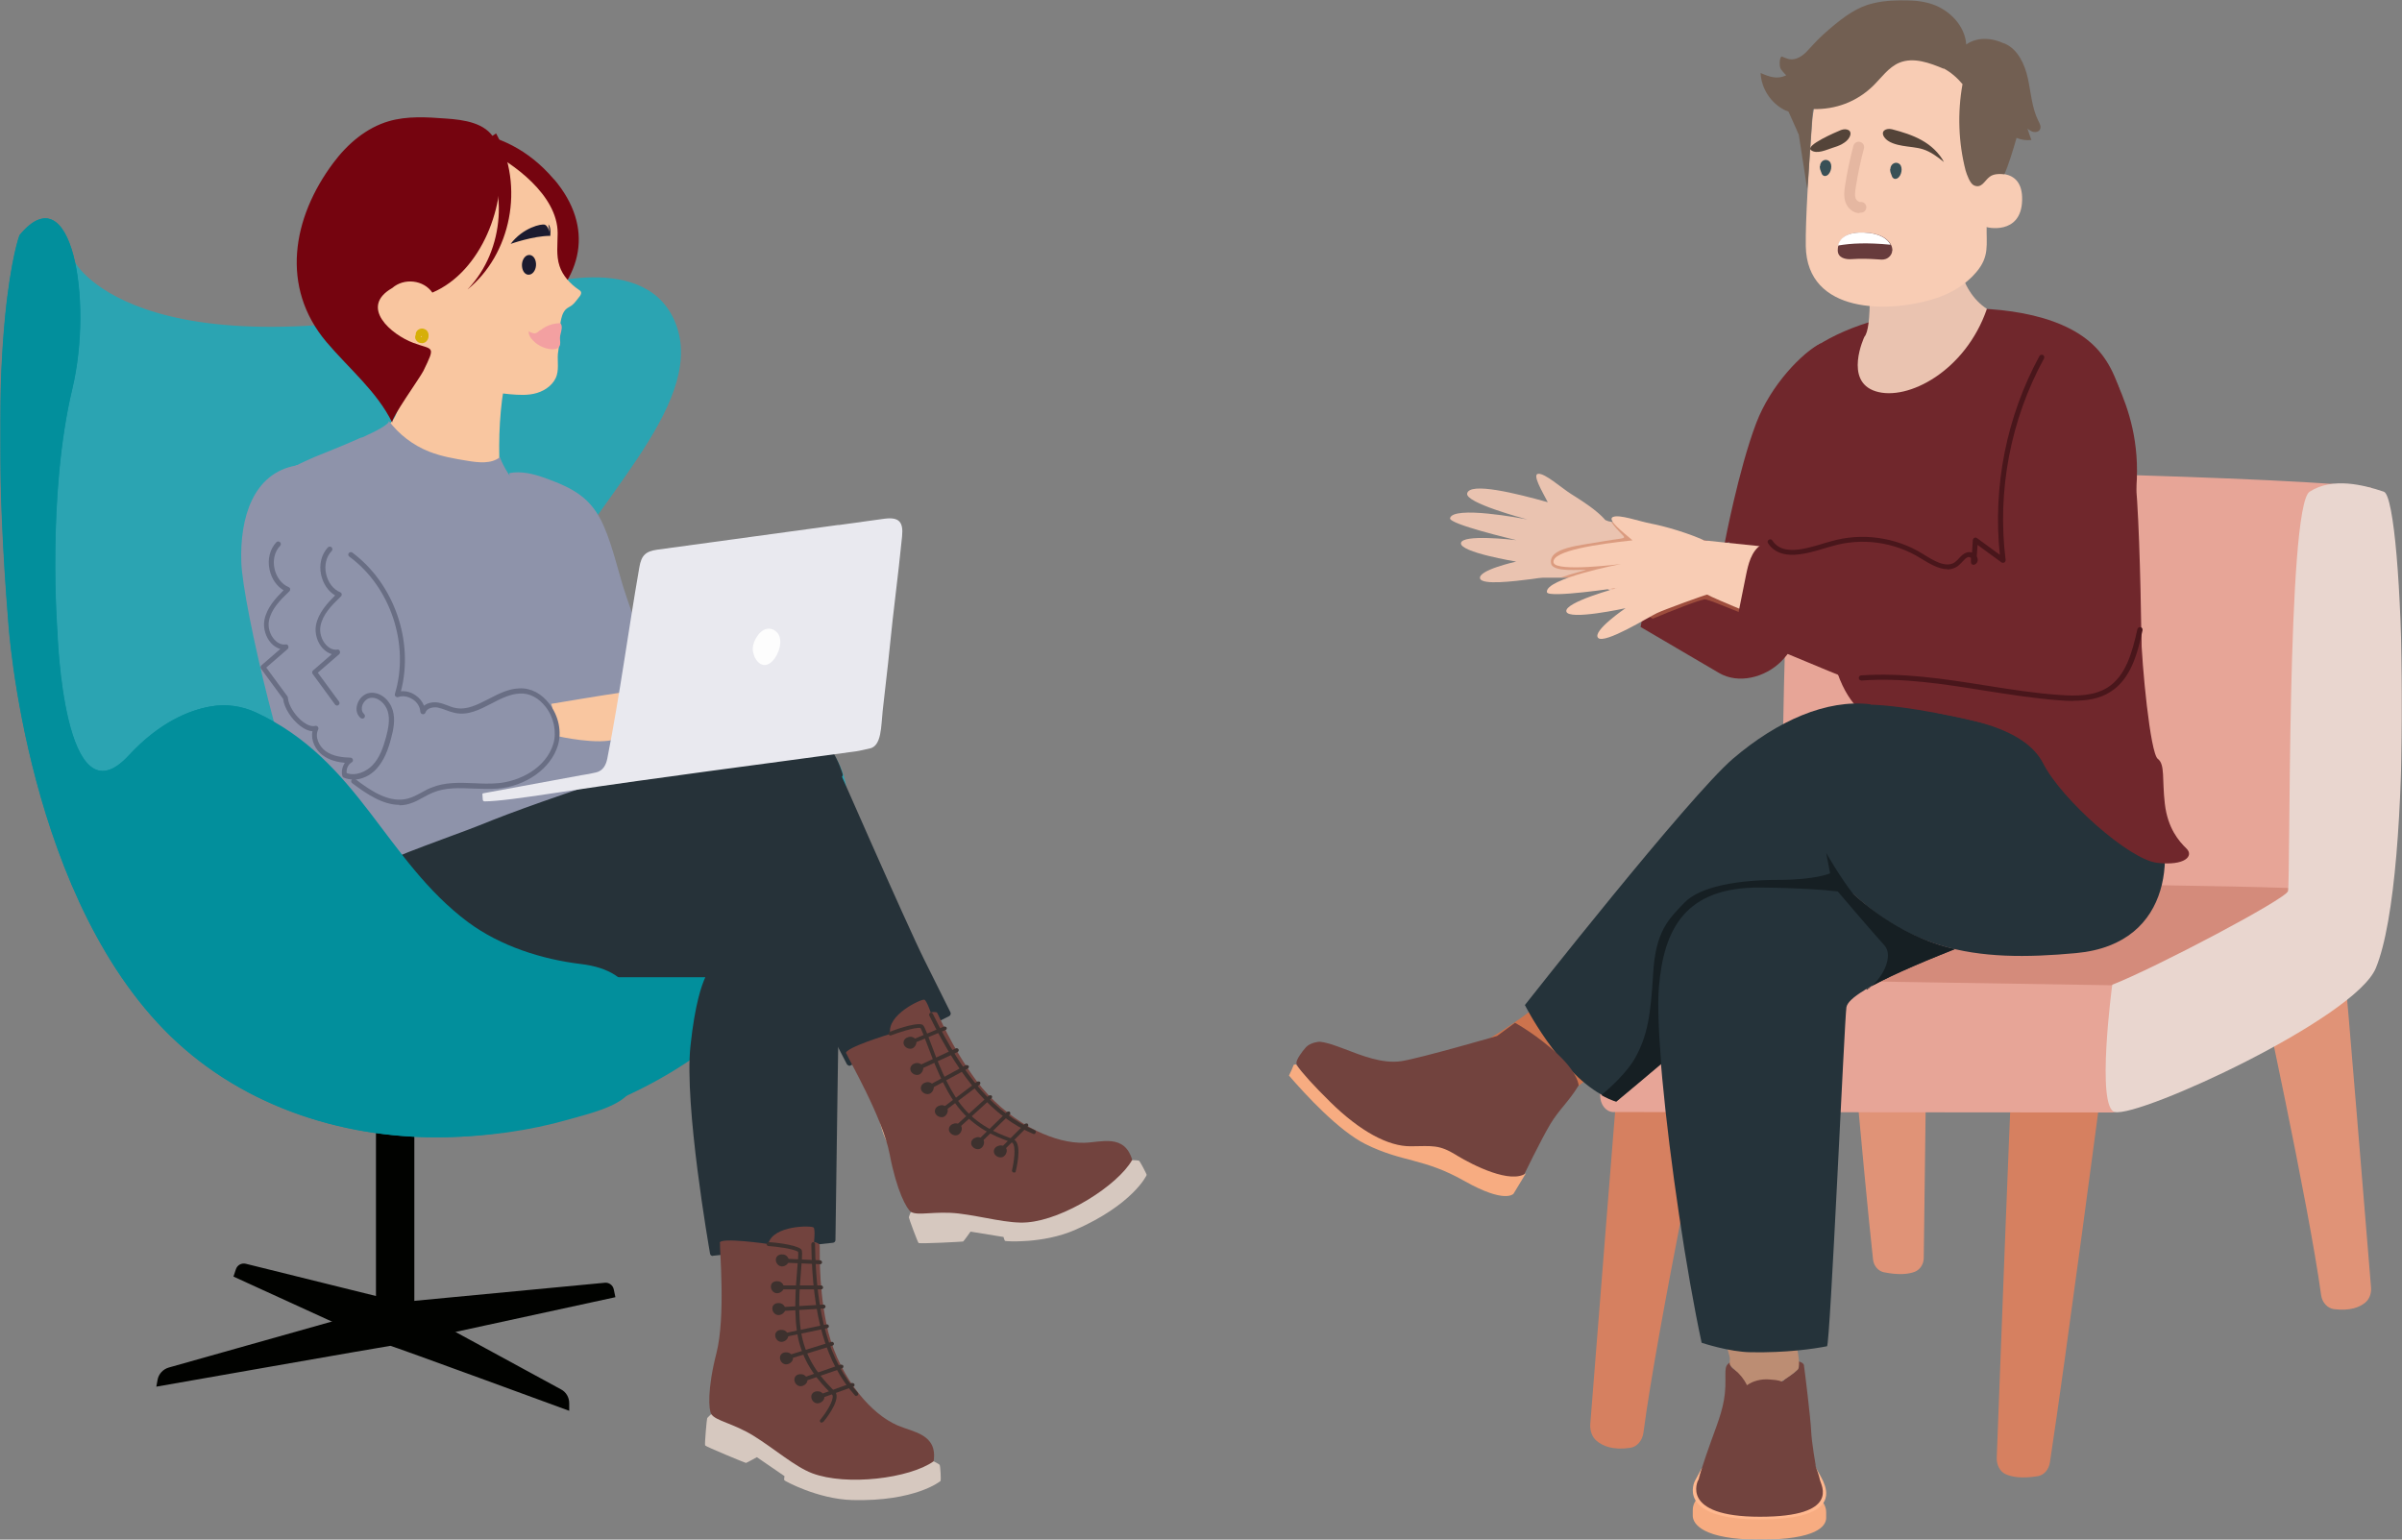 <svg width="1184" height="759" viewBox="0 0 1184 759" fill="none" xmlns="http://www.w3.org/2000/svg">
<rect x="0" y="0" width="1184" height="759" fill="#808080" stroke="none"/>
<mask id="mask0_4254_9538" style="mask-type:luminance" maskUnits="userSpaceOnUse" x="0" y="0" width="1184" height="759">
<path d="M1184 0H0V759H1184V0Z" fill="white"/>
</mask>
<g mask="url(#mask0_4254_9538)">
<path d="M877.91 304.39C877.5 306.02 877.1 307.75 876.39 309.47C874.05 316.08 869.58 323.2 861.54 329.29C861.54 329.29 861.54 329.29 861.44 329.29C851.28 327.77 832.37 315.78 814.78 304.9C813.77 304.29 812.75 303.68 811.73 303.07C806.65 299.92 797.81 294.03 791.6 289.76C787.64 287.12 784.89 285.18 784.79 285.08C784.79 285.08 786.42 279.7 789.77 267.6C790.28 265.87 790.69 257.24 790.89 256.52C790.89 256.32 791.3 256.42 791.71 256.52C792.21 256.73 792.72 256.93 792.72 256.93C793.23 257.03 793.74 257.13 794.25 257.24C795.16 257.44 796.08 257.64 797.2 257.84C798.52 258.15 799.94 258.45 801.46 258.86C817.22 262.62 835.42 268.31 851.38 274.21C861.54 277.97 870.9 281.83 877.91 285.18C877.91 285.18 880.35 293.62 877.91 304.29V304.39Z" fill="#EAC3B0"/>
<path d="M855.14 670.48C855.14 670.48 857.38 669.26 882.49 670.48L884.72 670.68L887.36 672.1L887.16 676.98L881.47 681.05C879.23 682.67 876.49 683.39 873.54 683.28L862.97 682.67C858.29 682.37 854.33 679.73 853 675.86L852.09 673.22L853.11 671.49L854.22 670.88L854.94 670.58H855.34L855.14 670.48Z" fill="#2F3742"/>
<path d="M889.4 736.13L845.99 734.91C839.69 734.71 834.4 739.08 834.4 744.47V747.01C834.4 747.01 834.4 747.21 834.4 747.31C834.5 751.28 839.38 759 867.54 759C895.7 759 900.07 752.29 900.17 748.33V745.58C900.17 740.4 895.4 736.13 889.4 736.03V736.13Z" fill="#F7AC81"/>
<path d="M899.56 732.47C899.05 730.95 898.44 729.53 897.63 728.1L895.19 723.73H838.87L835.42 730.14C835.42 730.14 825.56 749.04 867.54 749.04C902.21 749.04 901.19 737.76 899.56 732.47Z" fill="#FFB88F"/>
<path d="M837.04 729.73C837.04 729.73 827.69 747.72 867.54 747.72C907.39 747.72 897.63 732.07 897.12 729.73C896.72 727.49 895.19 723.53 895.19 723.53L884.01 686.94C882.99 683.49 879.84 680.84 875.88 680.03C871.2 679.12 865 678.81 860.02 682.27C858.8 683.18 857.88 684.4 857.27 685.72L840.6 720.89L838.47 725.77L837.15 729.73H837.04Z" fill="#72433E"/>
<path d="M855.14 670.48C855.14 670.48 851.08 671.9 853.92 674.34C854.43 674.75 854.94 675.15 855.45 675.46C861.04 679.12 862.97 685.62 861.14 691.42L854.33 713.06C853.82 714.59 852.7 715.81 851.08 716.52C847.01 718.35 839.18 722.62 837.05 729.83C837.05 729.83 839.59 720.99 843.45 710.42C847.31 699.85 850.16 692.74 850.47 683.49C850.77 674.24 849.25 672.82 855.04 670.58L855.14 670.48Z" fill="#72433E"/>
<path d="M882.48 670.48C882.48 670.48 887.67 671.39 886.65 674.24C885.64 677.08 878.52 679.12 877.91 682.88C877.4 686.64 883.2 709 885.13 713.16C885.94 714.79 888.38 715.6 890.41 716.93C892.24 718.14 894.48 720.58 895.19 723.53C895.19 723.53 892.96 711.03 892.75 705.34C892.55 699.65 889.5 674.85 889.19 673.02C888.89 671.19 884.92 670.68 882.38 670.58L882.48 670.48Z" fill="#72433E"/>
<g style="mix-blend-mode:multiply">
<path d="M853.11 673.53C853.11 673.53 853.51 674.04 853.82 674.34C855.85 676.07 859 677.39 861.54 679.42C862.05 679.83 862.46 680.34 862.76 680.84C868.46 678.51 874.96 679.73 878.93 680.84C880.65 678.81 884.01 677.29 885.64 675.66C885.64 675.66 880.45 679.32 877.3 678.71C874.15 678.1 869.17 678 865.91 678C856.97 678 853.21 673.53 853.21 673.53H853.11Z" fill="#8A898F"/>
</g>
<path d="M849.24 656.76L851.48 664.89C851.89 666.21 852.19 667.63 852.6 668.95C852.9 670.17 852.5 671.19 852.6 672.31C852.8 673.43 853.92 674.34 854.93 675.15C857.58 677.29 859.71 679.93 861.14 682.88C864.08 680.74 868.15 679.73 872.01 680.03C874.15 680.24 876.28 680.24 878.21 681.05C880.76 679.42 883.3 677.69 885.53 675.76C885.84 675.56 886.14 675.26 886.35 674.95C886.65 674.54 886.65 674.04 886.75 673.63C886.96 670.88 886.45 668.04 885.94 665.3C885.94 665.09 885.94 664.89 885.84 664.69C881.26 663.87 876.59 662.96 872.01 662.14" fill="#BC8D73"/>
<path d="M197.522 641.92L276.51 684.91C279.051 686.23 280.576 688.87 280.576 691.72V695.48C280.576 695.48 193.354 663.46 192.439 663.46C191.524 663.46 77.059 683.59 77.059 683.59L77.669 680.23C78.177 677.29 80.413 674.95 83.26 674.14L197.522 641.92Z" fill="#010200"/>
<path d="M197.522 641.92L298.163 632.36C300.196 632.16 302.127 633.58 302.534 635.62L303.347 639.48L210.737 659.6L167.533 653.3L115.078 629.32L116.298 625.66C117.01 623.62 119.043 622.51 121.178 623.01L197.522 641.92Z" fill="#010200"/>
<path d="M185.322 651.68H204.23V548.11H185.322V651.68Z" fill="#010200"/>
<path d="M37.002 129.38C37.002 129.38 70.549 191.38 260.241 142.09C260.241 142.09 320.117 121.45 333.638 161.09C347.158 200.73 289.62 250.02 271.525 292.2C271.525 292.2 246.009 341.49 270 372.29C293.991 402.98 353.867 364.05 353.867 364.05C353.867 364.05 382.636 350.33 404.798 365.88C426.959 381.43 415.37 428.9 415.37 428.9L394.733 468.94L222.12 507.15L37.002 384.99L13.621 214.65L36.901 129.38H37.002Z" fill="#2BA4B2"/>
<path d="M384.57 427.17L187.762 421.98C187.762 421.98 194.776 469.65 326.015 469.65C326.015 469.65 394.634 470.26 398.598 443.12C399.818 434.79 393.007 427.47 384.57 427.17Z" fill="#028F9C"/>
<path d="M97.898 349.62C99.017 349.32 115.282 338.03 147.405 355.31C178.106 371.88 201.284 414.36 224.36 437.13C224.36 437.13 252.417 470.77 309.853 469.96C367.188 469.04 391.281 464.37 415.373 429L384.063 478.09H234.221L98 349.72L97.898 349.62Z" fill="#2BA4B2"/>
<path d="M348.176 475.65C348.176 475.65 273.763 486.62 230.762 454.71C189.795 424.22 176.884 374.83 126.157 351.25C119.143 347.99 111.214 346.88 103.589 348.3C93.22 350.13 78.582 356.02 63.435 372.39C31.311 407.25 28.262 311.81 28.262 311.81C28.262 311.81 22.975 244.43 35.581 191.68C46.052 147.67 35.073 84.87 9.557 115.97C9.557 115.97 -7.623 161.09 4.067 306.83C4.067 306.83 12.911 446.07 87.731 514.27C162.551 582.46 292.875 574.03 369.524 498.62C369.524 498.62 397.378 475.95 415.27 429.1C415.27 429.1 401.648 470.56 348.176 475.85V475.65Z" fill="#028F9C"/>
<path d="M991.56 533.68C991.16 535.1 985.26 691.11 984.24 718.65C984.14 722.21 985.77 725.36 988.51 726.68C991.56 728.1 996.54 729.02 1004.57 727.7C1007.52 727.19 1009.96 724.45 1010.47 720.79C1018.3 669.46 1035.88 535.92 1035.88 535.92L991.66 533.68H991.56Z" fill="#D68060"/>
<path d="M797.6 531.04C797.2 532.56 785.91 677.08 783.88 702.09C783.68 705.34 784.79 708.49 787.03 710.32C789.88 712.76 794.86 714.99 803.4 713.77C806.85 713.37 809.6 710.22 810.11 706.15C816.82 654.83 842.64 531.04 842.64 531.04H797.6Z" fill="#D68060"/>
<path d="M950.09 454.51C950.49 455.83 948.56 595.47 948.26 620.07C948.26 623.22 946.43 625.96 943.78 626.98C940.84 628.1 936.06 628.71 928.53 627.18C925.79 626.57 923.55 624.03 923.25 620.78C918.17 574.64 907.9 454.51 907.9 454.51H950.09Z" fill="#E09377"/>
<path d="M1155.94 481.85C1156.35 483.17 1166.92 612.55 1168.75 634.8C1168.95 637.65 1167.94 640.5 1165.8 642.22C1163.16 644.36 1158.48 646.39 1150.45 645.37C1147.3 644.97 1144.66 642.12 1144.15 638.56C1137.85 592.63 1113.65 481.95 1113.65 481.95H1155.84L1155.94 481.85Z" fill="#E09377"/>
<path d="M1168.85 240.57L1166.31 447.6L926.71 437.23L877.81 435.09C879.13 431.13 877.1 245.45 888.48 238.13C890.62 236.81 892.85 235.79 895.09 235.18C911.97 228.68 1144.46 235.79 1168.85 240.47V240.57Z" fill="#E7A597"/>
<path d="M1078.48 506.14C1075.84 508.17 1074.21 509.29 1074.01 509.29C1073.91 509.29 1071.47 509.29 1067.1 509.08C1043.21 508.17 961.47 505.12 887.57 501.97C851.48 500.44 817.22 498.92 792.52 497.6C791.2 497.6 789.88 497.5 788.55 497.4C788.55 494.65 788.55 492.11 788.55 489.98C788.55 485.71 791.6 482.35 795.26 481.95C795.26 481.64 795.26 481.44 795.26 481.44C817.22 472.8 876.28 439.26 877.61 435.3C882.28 435.3 900.99 435.2 926.71 435.3C1005.29 435.5 1148.73 436.72 1153.4 439.57C1158.69 442.82 1095.86 493.13 1078.38 506.24L1078.48 506.14Z" fill="#D48B7B"/>
<path d="M1047.37 493.74V540.18C1047.37 543.54 1045.75 546.38 1043.51 547.7C1042.6 548.21 1041.48 548.52 1040.36 548.42L795.06 548.21C791.5 548.01 788.76 544.45 788.76 540.08C788.66 530.22 788.55 510.91 788.76 497.29C788.76 494.55 788.76 492.01 788.76 489.87C788.76 485.61 791.4 482.25 794.76 481.85C795.06 481.85 795.47 481.85 795.77 481.85L899.67 483.47L1040.97 485.71H1041.07C1044.63 485.91 1047.37 489.57 1047.37 493.94V493.74Z" fill="#E7A597"/>
<path d="M1041.07 485.5C1063.03 476.87 1126.46 443.33 1127.79 439.36C1129.11 435.4 1127.07 249.71 1138.46 242.4C1149.74 235.08 1165.09 239.04 1175.06 242.4C1185.02 245.75 1190.31 430.93 1171.09 477.27C1160.82 502.07 1055.1 550.75 1042.5 548.21C1033.04 546.28 1041.17 485.5 1041.17 485.5H1041.07Z" fill="#E9D6CF"/>
<path d="M890.92 310.19C890.62 310.7 890.21 311.2 889.8 311.61C888.99 312.42 888.18 313.34 887.37 314.15C878.32 323.4 869.07 330.01 861.44 329.4C857.27 329.09 853.62 326.65 850.67 321.27C848.23 316.89 847.72 308.46 848.33 298.3C848.43 296.36 848.63 294.43 848.84 292.4C849.35 286.71 850.26 280.61 851.28 274.51C854.94 251.85 861.04 228.07 864.19 218.41C870.08 200.02 881.37 175.22 899.16 171.25C899.16 171.25 904.44 289.76 891.02 310.39L890.92 310.19Z" fill="#70272C"/>
<path d="M850.16 267.6C850.16 267.6 856.97 231.62 865.61 208.76C872.93 189.45 888.59 173.79 897.33 169.32C897.33 169.32 915.93 173.69 919.29 190.36C920.81 198.29 920.71 219.83 918.88 241.69C916.85 266.28 912.58 291.28 906.07 298.3C898.24 295.75 891.13 292.81 884.93 289.86C873.44 284.37 863.99 276.14 852.9 270.35C841.82 264.55 827.8 265.67 816.21 262.42C814.38 278.07 811.83 293.62 808.68 309.07C821.59 316.59 834.4 324.21 847.31 331.73C856.97 337.42 870.08 333.97 878.01 326.04C885.94 318.11 889.3 306.63 890.42 295.45C891.53 284.27 890.62 272.99 891.33 261.81" fill="#70272C"/>
<path d="M1055.91 374.11C1055.91 374.11 986.07 359.58 921.62 355.21C918.78 350.94 909.02 346.88 903.43 324.01C902.51 320.15 901.09 316.29 899.97 312.42C893.87 291.99 888.38 271.87 886.04 260.59C880.25 232.95 877.81 190.16 885.03 179.99C892.24 169.83 913.9 158.65 940.73 154.28C964.22 150.42 998.48 150.52 1020.84 162.31C1043.2 174.1 1047.37 194.32 1052.15 232.03C1056.11 263.33 1056.01 374.01 1056.01 374.01L1055.91 374.11Z" fill="#70272C"/>
<path d="M979.36 152.35C968.79 182.94 940.33 197.88 924.57 192.9C908.71 187.92 918.98 166.07 918.98 166.07C920 164.95 920.61 162.51 921.01 159.57C922.03 151.84 921.52 140.56 921.52 140.56L963.81 115.86C964.01 121.35 964.62 126.43 965.74 131.11C968.08 140.46 972.55 147.78 979.36 152.25V152.35Z" fill="#EAC3B0"/>
<path d="M1050.12 230.1C1049.2 247.28 1034.57 281.83 1017.28 308.26C1014.13 313.03 1010.88 317.61 1007.63 321.77C997.66 334.38 987.4 342.91 978.86 343.12C962.19 339.05 949.78 335.19 960.86 282.54C961.17 281.22 961.47 279.8 961.78 278.38C962.8 273.7 963.91 269.13 965.03 264.76C979.26 209.67 1001.32 174.3 1016.98 175.83C1039.95 178.06 1051.75 199.81 1050.12 230.1Z" fill="#F8CCB4"/>
<g style="mix-blend-mode:multiply" opacity="0.5">
<path d="M890.93 310.19C890.62 310.7 890.21 311.2 889.81 311.61C888.99 312.42 888.18 313.34 887.37 314.15C884.52 312.93 880.66 311.41 876.29 309.58C867.04 305.72 855.75 301.14 848.33 298.19C844.06 296.47 841.01 295.45 840.5 295.45C838.37 295.45 824.04 301.04 814.68 305C813.67 304.39 812.65 303.78 811.63 303.17C819.66 298.91 837.66 289.66 841.01 289.76C841.93 289.76 844.77 290.77 848.84 292.3C856.46 295.25 868.15 300.23 877.81 304.5C883 306.73 887.67 308.87 890.93 310.29V310.19Z" fill="#CC734D"/>
</g>
<path d="M968.79 284.98C945.11 276.14 860.12 268.72 840.1 266.38C836.13 286.51 841.52 293.11 841.52 293.11C846.5 296.36 959.24 342 978.86 343.12C993.7 312.83 968.79 284.98 968.79 284.98Z" fill="#F8CCB4"/>
<path d="M793.03 258.96C793.03 258.96 792.93 259.88 792.72 260.59C792.72 261 792.52 261.4 792.42 261.91C792.11 263.23 791.81 264.76 791.4 266.48C791.4 266.79 791.2 267.2 791.2 267.5C789.57 274.62 787.33 283.46 787.03 285.18C787.03 285.39 787.03 285.49 787.03 285.49C786.72 285.49 785.91 285.39 784.79 285.29C781.74 285.08 776.36 284.88 771.272 284.78C769.748 284.78 768.223 284.78 766.901 284.78C763.953 284.78 761.615 284.78 760.598 284.78C759.683 284.78 757.549 285.08 754.804 285.49C745.96 286.61 730.813 288.44 729.593 285.29C728.068 281.12 747.383 276.85 747.383 276.85C747.383 276.85 719.427 272.28 720.139 267.7C720.85 263.23 745.553 266.08 747.485 266.28C745.35 265.77 714.548 258.46 714.751 255.51C716.073 249.11 750.229 255.51 752.974 256.12C750.433 255.41 722.375 247.89 723.189 243.31C724.307 237.42 747.688 243.31 762.937 247.58C760.192 242.3 755.109 233.76 758.26 233.56C761.717 233.35 769.443 240.36 774.424 243.52C777.47 245.45 782.76 248.7 787.03 252.26C788.86 253.78 790.59 255.41 791.71 256.93C791.91 257.24 792.21 257.54 792.32 257.85C792.62 258.35 792.93 258.76 793.03 259.27V258.96Z" fill="#EAC3B0"/>
<g style="mix-blend-mode:multiply" opacity="0.5">
<path d="M805.94 264.15C802.99 271.87 798.21 284.27 795.67 290.98C794.76 290.47 793.94 290.17 793.23 289.76C793.23 289.96 793.23 290.06 793.23 290.06C793.03 290.06 792.42 289.96 791.6 289.86C787.64 287.22 784.9 285.29 784.79 285.19C781.74 284.98 774.425 284.78 769.443 284.68C775.24 282.64 781.85 281.02 781.85 281.02C779.61 280.51 765.479 282.44 764.564 277.77C763.141 269.94 778.69 268.92 790.08 266.89C805.33 264.15 801.36 267.3 794.25 257.34C798.52 257.64 803.19 263.74 806.04 264.05L805.94 264.15Z" fill="#CC734D"/>
</g>
<path d="M842.23 267.4C832.88 262.82 819.97 259.27 813.97 258.15C807.97 257.03 798.11 253.37 794.96 254.9C792.11 256.32 800.14 262.42 804.72 266.38C788.76 268.11 764.563 271.36 765.783 277.36C766.901 282.14 798.92 278.07 798.92 278.07C798.92 278.07 761.208 285.29 762.53 291.99C763.445 294.94 797.5 289.76 797.5 289.76C797.5 289.76 771.069 296.87 772.086 301.45C773.102 306.02 801.26 299.82 801.26 299.82C801.26 299.82 784.69 311.1 787.74 314.45C790.79 317.81 813.36 303.78 816.71 302.26C820.07 300.63 839.89 293.42 841.82 293.01C841.82 293.01 843.35 271.77 842.23 267.4Z" fill="#F8CCB4"/>
<path d="M957.1 264.86C959.24 263.03 961.17 260.79 962.89 258.15C978.86 233.96 977.23 197.98 1000.91 177.66C1016.37 164.44 1038.83 177.96 1044.02 189.85C1049.2 201.84 1054.79 217.8 1053.06 240.36C1050.83 268.82 1033.14 297.38 1014.33 317.81C1010.47 322.08 1006.2 325.63 1001.83 329.39C997.15 333.46 994.71 338.64 989.02 341.79C986.89 342.91 984.65 343.83 982.31 344.33C975.09 345.86 967.88 342.71 960.76 344.13C958.83 344.54 957 345.55 955.07 345.96C951.81 346.67 948.36 345.96 945.1 345.25C929.75 342.51 915.32 336.51 900.99 330.61C891.53 326.65 882.08 322.79 872.62 318.82C864.8 315.57 855.34 309.68 857.07 301.34C858.29 295.45 859.41 289.55 860.63 283.66C861.75 278.07 863.27 271.77 868.05 268.62C872.32 265.77 877.91 266.28 882.99 266.89C906.37 269.74 938.4 281.32 957.1 264.76V264.86Z" fill="#70272C"/>
<path d="M1061.2 395.05C1071.98 417 1072.79 465.28 1023.38 469.85C973.98 474.43 935.76 469.85 899.26 425.44C880.45 383.87 889.09 346.57 921.93 347.38C954.77 348.2 1049.1 370.66 1061.1 395.15L1061.2 395.05Z" fill="#25333A"/>
<path d="M788.86 526.97C788.86 526.97 782.46 532.05 774.832 537.74C765.988 544.35 755.619 551.67 751.756 552.89C744.436 555.02 715.058 549.33 711.703 538.15C708.247 526.97 721.055 519.76 732.543 512.95C737.015 510.3 741.183 507.66 745.25 504.92C751.756 500.55 757.957 495.87 764.463 490.18L788.96 526.97H788.86Z" fill="#CC734D"/>
<path d="M927.82 427.06C924.57 430.11 919.59 434.79 913.39 440.48C890.31 461.62 849.95 497.5 818.75 524.23C810.61 531.24 803.09 537.54 796.58 542.83C794.14 542.01 791.71 540.89 789.27 539.57C767.816 527.48 751.652 495.46 751.652 495.46C751.652 495.46 832.27 392.92 854.22 374.01C876.28 355.21 900.38 344.64 921.93 347.18C921.93 347.18 945.82 409.48 927.72 426.96L927.82 427.06Z" fill="#25333A"/>
<path d="M963.61 467.82C942.97 476.05 928.64 482.45 920 487.54C919.59 487.74 919.28 487.94 918.88 488.25C913.29 491.6 910.44 494.45 910.14 496.58C909.22 502.17 902.1 663.36 900.58 663.67C893.77 664.99 880.55 666.92 863.07 666.62C852.39 666.51 838.77 661.94 838.77 661.94C831.25 626.98 823.12 572.3 819.36 531.65C817.53 511.83 816.71 495.26 817.53 486.01C819.97 457.66 830.33 436.82 867.64 437.13C887.47 437.33 899.06 438.24 905.66 439.06C911.46 439.77 913.29 440.48 913.29 440.48C913.29 440.48 934.84 461.72 963.51 467.82H963.61Z" fill="#25333A"/>
<path d="M920 487.64C928.64 482.56 942.97 476.05 963.61 467.92C934.94 461.82 913.39 440.58 913.39 440.58C907.09 432.55 900.17 420.46 900.17 420.46L902.1 430.52C902.1 430.52 895.09 433.77 876.39 433.77C857.68 433.77 838.16 436.72 830.23 445.05C822.3 453.29 816.1 459.18 814.88 479.91C813.66 500.65 812.04 510.61 806.04 521.48C801.97 528.7 794.15 535.81 789.37 539.88C791.71 541.2 794.15 542.32 796.69 543.13C803.09 537.85 810.61 531.44 818.85 524.53C817.53 508.07 817.02 494.45 817.73 486.42C820.17 458.06 830.54 437.23 867.85 437.53C887.67 437.74 899.26 438.65 905.87 439.46C905.87 439.46 923.86 460.6 928.84 465.99C933.62 471.17 928.03 482.86 920.2 487.94L920 487.64Z" fill="#161F23"/>
<path d="M954.36 351.35C969.1 354.4 997.97 358.46 1007.12 376.35C1016.27 394.24 1049.51 423.71 1063.23 425.34C1076.96 426.96 1081.53 421.98 1077.77 418.32C1074.01 414.67 1068.52 408.36 1067.1 396.27C1065.67 384.18 1067.3 376.86 1063.64 374.11C1059.88 371.37 1055.71 327.36 1055.41 312.42C1050.73 309.58 1044.94 332.75 1018.71 343.12C992.58 353.48 954.26 351.35 954.26 351.35H954.36Z" fill="#70272C"/>
<path d="M273.153 88.42C293.18 112.1 287.284 137.41 263.903 155.81C256.787 161.39 248.857 166.68 239.81 168C216.632 171.46 216.937 153.67 216.226 136.9C215.209 113.22 214.192 89.44 213.176 65.76C213.176 65.76 246.723 57.32 273.153 88.52V88.42Z" fill="#75040F"/>
<path d="M256.178 258.86C256.178 259.78 256.178 260.69 256.178 261.6C255.975 265.98 254.45 270.35 251.197 273.19C247.334 276.65 241.844 277.26 236.66 277.36C217.345 277.46 198.132 270.24 183.798 257.44C178.309 252.56 172.819 247.58 167.228 242.7L153.098 230C162.857 225.12 172.616 220.14 182.375 215.26C187.559 212.62 193.252 209.57 195.285 204.08C197.318 198.59 199.352 193.1 201.385 187.62C203.825 181.11 206.264 174.4 205.858 167.49C210.737 167.49 216.633 166.68 221.31 167.9C225.986 169.12 229.442 172.98 233 175.72C238.083 179.48 243.776 183.25 249.367 186.19C246.317 199.61 245.606 216.89 246.317 230.61C246.521 234.27 249.57 236.09 251.298 239.35C252.823 242.29 253.637 245.65 254.348 248.9C255.161 252.25 255.873 255.61 256.076 258.96L256.178 258.86Z" fill="#F9C6A0"/>
<path d="M193.455 176.95C190.507 174.4 188.169 171.56 187.356 168.51C185.221 161.19 182.883 153.67 178.613 147.27C173.937 140.05 174.242 131.82 176.072 123.38C176.58 120.84 177.393 118.4 179.02 116.37C180.341 114.75 182.171 113.53 184.001 112.31C194.268 105.5 204.027 97.77 212.973 89.24C217.446 84.97 221.716 80.49 225.884 75.92C227.713 73.89 229.34 70.64 231.983 70.43C233.61 70.33 237.066 72.57 238.591 73.38C253.229 80.39 274.882 96.35 274.882 114.95C274.882 120.34 274.069 125.93 275.797 131.11C277.322 135.89 281.185 140.05 285.251 142.8C285.76 143.1 286.166 143.41 286.37 143.91C286.675 144.83 286.065 145.74 285.455 146.45C284.336 147.78 283.32 149.4 281.998 150.42C280.982 151.23 279.762 151.64 278.847 152.55C277.22 154.28 276.712 156.62 276.306 158.85C275.594 163.53 276.001 168.31 275.187 173.08C274.476 176.95 275.594 181.01 274.476 184.87C273.256 189.24 269.088 192.39 264.717 193.71C260.345 195.04 255.669 194.73 251.095 194.32C239.709 193.21 228.527 190.97 217.548 187.72C213.481 186.6 209.618 186.6 205.857 184.67C201.486 182.53 197.216 179.89 193.455 176.74V176.95Z" fill="#F9C6A0"/>
<path d="M271.221 116.37C271.221 116.37 271.831 112.2 270.306 110.58L270.916 114.64C270.916 114.64 270.205 111.39 268.578 110.78C266.952 110.17 257.803 112.2 251.703 120.23C251.703 120.23 262.885 116.27 271.12 116.27L271.221 116.37Z" fill="#1C1B2F"/>
<path d="M264.209 129.89C264.413 132.53 262.989 135.07 261.058 135.38C259.127 135.78 257.5 133.95 257.297 131.21C257.093 128.57 258.517 126.03 260.448 125.72C262.38 125.42 264.006 127.15 264.209 129.89Z" fill="#1C1B2F"/>
<path d="M253.737 253.88C252.822 247.07 251.907 240.16 250.992 233.25C256.99 232.03 263.089 233.66 268.782 235.69C282.608 240.67 291.553 245.45 297.551 259.17C302.431 270.35 304.769 282.44 308.733 294.03C313.918 309.27 319.306 324.52 324.389 339.76C330.183 357.14 343.602 373.1 343.602 373.1L290.333 393.63C280.879 397.8 270.714 403.89 260.751 406.13C256.888 389.66 261.565 367.51 261.666 350.33C261.666 317.61 257.905 285.9 253.737 253.78V253.88Z" fill="#8E93AA"/>
<path d="M444.445 485C449.324 496.68 454.407 508.27 459.591 519.86C465.792 533.58 481.651 555.33 478.296 570.67C477.991 571.99 477.585 573.42 476.67 574.43C475.653 575.65 474.23 576.47 472.705 577.08C463.454 580.94 452.17 578.7 444.546 572.2C439.972 568.34 436.719 563.15 434.99 557.56C434.177 554.92 432.957 551.16 433.364 548.31C433.567 546.79 435.702 545.77 435.702 544.66C435.702 540.89 430.517 534.9 428.789 531.65L411.711 501.26L444.445 484.89V485Z" fill="#F9C6A0"/>
<path d="M407.238 368.22C407.238 368.22 445.665 456.03 454.61 474.02C463.556 492.01 467.419 499.73 467.419 499.73L418.624 524.13C418.624 524.13 365.355 422.7 365.355 407.96C365.355 393.22 375.318 377.88 381.722 370.15C388.127 362.43 407.238 368.32 407.238 368.32V368.22Z" fill="#263239"/>
<path d="M418.727 525.45C418.727 525.45 417.812 525.14 417.507 524.74C415.372 520.57 364.035 422.9 364.035 407.96C364.035 394.24 372.676 378.99 380.707 369.34C387.62 361 406.731 366.8 407.544 367C407.951 367.1 408.256 367.41 408.358 367.71C408.764 368.63 446.886 455.73 455.73 473.41L468.539 499.12C468.539 499.12 468.742 499.84 468.539 500.14C468.437 500.44 468.234 500.75 467.827 500.95L419.032 525.35C419.032 525.35 418.625 525.45 418.422 525.45H418.727ZM393.414 367.41C389.246 367.41 385.078 368.22 382.842 370.96C375.116 380.31 366.78 394.85 366.78 407.96C366.78 419.24 400.733 487.03 419.337 522.4L465.794 499.23L453.493 474.73C444.954 457.66 409.679 377.06 406.324 369.44C404.495 368.93 398.904 367.51 393.414 367.51V367.41Z" fill="#263239"/>
<path d="M393.717 607.57C393.107 620.07 392.7 632.47 392.395 644.97C392.192 653.61 391.989 662.25 392.192 670.99C392.294 677.49 395.343 690.91 389.752 695.38C387.719 697 384.771 697 382.128 696.8C377.452 696.5 372.674 695.78 368.303 693.85C363.931 691.92 359.967 688.87 357.832 684.71C355.799 680.74 355.392 676.07 356.002 671.6C357.019 664.28 360.475 658.59 360.068 651.17C359.763 645.58 359.357 640.09 358.95 634.5C358.34 625.66 357.832 616.82 357.222 608.07L393.819 607.46L393.717 607.57Z" fill="#F9C6A0"/>
<path d="M369.932 407.25C369.932 407.25 413.543 411.72 412.933 441.29C412.323 470.77 410.391 611.33 410.391 611.33L351.329 617.73C351.329 617.73 338.52 545.16 341.671 515.69C344.924 486.22 350.007 480.42 350.007 480.42H254.348C254.348 480.42 264.005 458.57 294.807 435.5C325.609 412.43 369.932 407.25 369.932 407.25Z" fill="#263239"/>
<path d="M351.327 619.15C350.717 619.15 350.107 618.75 350.005 618.04C349.497 615.09 337.196 544.96 340.348 515.59C342.584 494.65 345.939 485.5 347.667 481.74H254.346C254.346 481.74 253.533 481.54 253.228 481.13C253.024 480.73 252.923 480.32 253.228 479.92C253.634 479 263.393 457.45 294.094 434.48C324.794 411.41 369.422 406.03 369.828 406.03H370.133C370.133 406.03 381.417 407.25 392.295 412.02C407.035 418.53 414.659 428.69 414.354 441.29C413.744 470.46 411.813 610.01 411.813 611.33C411.813 612.04 411.304 612.55 410.593 612.65L351.53 619.05C351.53 619.05 351.53 619.05 351.428 619.05L351.327 619.15ZM256.582 479.1H350.107C350.615 479.1 351.123 479.41 351.327 479.92C351.53 480.42 351.428 480.93 351.123 481.34C351.123 481.34 346.142 487.54 343.093 515.89C340.144 542.83 350.818 606.75 352.445 616.31L409.068 610.11C409.271 596.49 410.999 468.94 411.609 441.19C412.219 414.06 372.675 408.87 369.93 408.57C367.084 408.97 324.896 414.56 295.619 436.52C270.611 455.32 259.632 473.31 256.582 479.1Z" fill="#263239"/>
<path d="M178.306 215.77C186.133 212.21 192.639 208.76 191.521 207.33C196.604 214.14 203.618 219.53 211.649 222.68C217.647 225.02 224.051 226.14 230.354 227.15C235.844 228.07 242.045 228.78 246.416 225.42C248.449 230.71 251.6 235.59 255.463 239.65C259.021 243.41 264.308 245.65 267.561 249.41C274.473 257.44 273.558 270.75 277.32 280.21C280.979 289.35 289.417 294.94 291.653 305.11C294.906 319.23 289.722 325.64 290.332 340.37C290.942 355.11 299.989 375.03 301.209 382.04C302.531 389.05 294.805 394.85 283.826 401.96C272.948 408.98 177.899 444.34 165.09 430.22C152.282 416.09 163.159 396.17 160.617 380.11C158.076 364.05 145.166 299.21 139.473 274.21C137.135 263.94 130.324 246.36 137.135 236.5C140.896 231.12 149.028 228.07 154.721 225.42C156.043 224.81 168.242 220.14 178.306 215.57V215.77Z" fill="#8E93AA"/>
<path d="M271.73 346.98C271.73 346.98 298.06 342.51 307.717 341.19C317.375 339.86 342.382 348.91 341.061 353.38C339.739 357.85 312.8 361.11 303.854 364.26C294.908 367.51 274.983 362.93 274.983 362.93L271.73 346.88V346.98Z" fill="#F9C6A0"/>
<path d="M145.878 229.49C124.733 233.35 118.227 255.2 118.938 276.95C119.548 298.8 142.726 394.44 151.062 400.13C159.398 405.82 276.202 371.27 276.202 371.27L271.729 346.88L184.406 352.06C182.982 340.17 181.458 328.28 180.034 316.39L176.781 289.96C175.968 283.46 173.528 275.53 176.781 269.53C178.611 266.18 181.458 263.64 184.202 261C187.862 257.44 191.522 252.76 190.607 247.68C190.2 245.45 188.98 243.51 187.455 241.79C178.306 231.01 159.093 226.95 145.674 229.39L145.878 229.49Z" fill="#8E93AA"/>
<path d="M414.153 381.94C414.153 381.94 407.952 359.58 392.398 359.58C376.845 359.58 277.424 391.9 243.267 405.52C209.111 419.14 179.935 427.27 173.022 437.84C166.211 448.41 178.613 488.76 200.368 494.96C222.123 501.16 260.651 493.13 276.814 484.39C292.978 475.65 403.581 397.39 403.581 397.39" fill="#263239"/>
<path d="M218.971 498.51C212.058 498.51 205.552 497.8 200.063 496.28C189.592 493.33 179.934 482.25 174.038 466.6C169.362 454.2 168.549 442.41 172.005 437.13C177.291 428.9 194.268 422.59 217.751 413.85C225.782 410.91 234.016 407.86 242.758 404.3C276.204 390.99 376.336 358.26 392.398 358.26C408.46 358.26 415.169 380.62 415.372 381.64C415.576 382.35 415.169 383.06 414.457 383.26C413.746 383.46 413.034 383.06 412.831 382.35C412.831 382.14 406.731 361 392.398 361C378.064 361 279.762 392.51 243.775 406.84C234.931 410.4 226.697 413.45 218.666 416.39C196.505 424.63 179.02 431.13 174.14 438.65C171.192 443.12 172.208 454.3 176.478 465.79C182.069 480.63 191.117 491.09 200.774 493.84C222.834 500.14 260.752 491.7 276.204 483.37C292.062 474.83 401.75 397.29 402.767 396.47C403.377 396.07 404.19 396.17 404.597 396.78C405.003 397.39 404.902 398.2 404.292 398.61C399.819 401.76 293.485 476.97 277.424 485.61C265.428 492.01 240.319 498.51 218.971 498.51Z" fill="#263239"/>
<path d="M213.174 144.32C208.803 137.92 199.146 136.9 193.351 141.98C176.781 151.43 193.046 165.05 203.72 169.02C213.378 172.68 215.004 169.93 208.702 182.84C207.177 185.99 192.436 206.52 193.351 208.35C185.829 193 172.003 181.72 160.923 168.61C138.151 141.68 143.946 107.43 164.379 80.19C171.292 70.94 180.542 63.01 191.623 59.76C200.671 57.12 210.328 57.73 219.782 58.44C228.83 59.05 239.402 60.57 243.773 68.6C244.993 70.94 245.603 73.48 246.01 76.02C249.873 100.62 237.47 133.85 213.174 144.22V144.32Z" fill="#75040F"/>
<path d="M266.545 162.72C268.985 160.68 272.136 159.56 275.288 159.36C275.593 159.36 275.898 159.36 276.101 159.36C276.508 159.56 276.711 160.07 276.813 160.48C277.219 162.51 276.101 164.54 275.999 166.58C275.999 168 276.508 169.63 275.694 170.85C274.881 172.07 273.255 172.27 271.831 172.17C267.968 171.86 264.309 169.93 261.869 166.88C261.056 165.76 260.344 164.44 260.751 163.12C260.547 163.73 263.089 164.34 263.394 164.34C264.614 164.34 265.529 163.33 266.444 162.61L266.545 162.72Z" fill="#F3A0A1"/>
<path d="M413.237 258.86C420.862 257.84 428.384 256.73 436.009 255.71C443.226 254.8 445.361 257.34 444.65 264.45C442.515 285.9 440.482 299.72 438.55 319.33C437.635 328.89 436.11 340.88 435.094 350.43C434.28 357.75 434.687 368.02 428.486 369.03C426.961 369.34 423.708 370.15 422.183 370.35C373.286 377.06 326.626 382.96 277.83 390.27C256.482 393.53 244.792 395.05 238.896 395.05C238.387 395.05 237.981 394.75 237.981 394.24C237.981 393.42 237.777 392.31 237.777 391.59C237.777 391.39 237.879 391.19 238.082 391.09C253.534 388.24 271.223 384.99 286.674 382.14C288.911 381.84 291.452 381.33 293.689 380.82C297.348 380.01 298.772 376.96 299.382 373.81C305.684 341.79 309.547 311.81 315.138 279.7C316.155 273.7 318.29 271.77 324.084 270.96C353.565 266.89 383.757 262.82 413.441 258.76L413.237 258.86Z" fill="#E9E9EF"/>
<path d="M377.454 310.19C379.284 309.58 381.317 309.98 383.147 311.91C386.705 315.88 383.249 324.82 379.183 327.16C374.913 329.6 371.762 324.92 371.152 321.16C370.44 317.2 373.591 311.41 377.556 310.08L377.454 310.19Z" fill="#FDFDFD"/>
<path d="M313.41 494.04C309.343 482.25 299.889 476.87 286.369 475.24C266.952 472.9 246.723 466.4 230.864 454.71C189.896 424.22 176.986 374.83 126.259 351.25C119.245 347.99 111.315 346.88 103.691 348.3C93.322 350.13 78.683 356.02 63.536 372.39C31.413 407.25 28.363 311.81 28.363 311.81C28.363 311.81 23.077 244.43 35.682 191.68C46.153 147.67 35.174 84.87 9.658 115.97C9.658 115.97 -7.522 161.09 4.169 306.83C4.169 306.83 13.013 446.07 87.833 514.27C123.514 546.79 172.106 561.63 219.885 560.61C240.216 560.21 260.853 557.46 280.371 551.87C288.707 549.43 304.362 545.98 310.055 538.86C316.256 531.14 316.561 512.13 315.443 502.78C315.036 499.63 314.426 496.79 313.511 494.25L313.41 494.04Z" fill="#028F9C"/>
<path d="M981.6 67.38C980.79 82.02 979.57 96.65 979.26 111.19C979.06 120.64 980.79 126.43 974.08 134.26C969 140.26 961.88 144.52 954.46 146.96C931.18 154.59 890.72 154.89 890.11 121.35C889.91 108.95 891.53 83.24 893.26 60.07C895.09 35.17 915.83 15.856 940.84 15.754H943.28C970.01 17.177 983.84 40.65 981.7 67.38H981.6Z" fill="#F8CCB4"/>
<path d="M931.69 83.34C931.69 83.34 931.69 83.44 931.69 83.54C931.69 84.56 931.99 85.47 932.4 86.39C932.6 86.9 932.7 87.41 933.11 87.71C933.62 88.32 934.53 88.32 935.25 87.91C937.28 86.8 938.19 82.53 936.36 80.9C934.64 79.38 931.89 80.6 931.79 83.34H931.69Z" fill="#395056"/>
<path d="M897.02 81.92C897.02 81.92 897.02 82.02 897.02 82.12C897.02 83.14 897.33 84.05 897.74 84.97C897.94 85.47 898.04 85.98 898.45 86.29C898.95 86.9 899.87 86.9 900.58 86.49C902.61 85.37 903.53 81.1 901.7 79.48C899.97 77.95 897.23 79.17 897.13 81.92H897.02Z" fill="#395056"/>
<path d="M979.57 86.39C979.57 86.39 997.26 81 996.75 98.69C996.34 116.27 978.75 112.2 978.65 111.7C978.65 111.19 979.47 86.39 979.47 86.39H979.57Z" fill="#F8CCB4"/>
<path d="M880.35 37C880.35 37 878.62 35.27 877.81 34.05C877 32.83 877 28.46 878.22 27.85C878.22 27.85 880.96 28.97 881.98 29.17C885.54 29.78 888.99 27.34 891.33 24.6C893.67 22.055 896.01 19.514 898.55 17.177C906.88 9.656 913.59 4.676 920.4 2.44C929.15 -0.406 943.58 -0.914 952.32 2.033C961.07 4.981 968.59 12.705 969.2 21.954C974.49 18.092 982.01 18.6 987.9 21.445H988.11C994.72 24.29 998.07 31.71 999.6 38.72C1001.12 45.74 1001.53 53.16 1004.78 59.66C1005.49 60.98 1006.3 62.61 1005.49 63.93C1004.88 64.94 1003.56 65.25 1002.44 65.05C1001.32 64.84 1000.31 64.13 999.39 63.42C1000 65.25 1000.61 67.18 1001.32 69.01C998.88 69.31 996.34 68.91 994 67.99C992.17 74.4 989.94 81.61 988.01 85.88C985.16 85.68 982.62 85.68 980.69 87.2C978.15 89.13 976.82 93.1 972.96 91.37C971.03 90.45 969.5 86.08 968.89 84.05C965.34 70.23 964.83 55.59 967.37 41.47C964.73 38.32 961.58 35.57 957.92 33.64L958.22 33.95C951.21 31 943.28 28.05 936.26 30.9C930.88 33.13 927.32 38.42 923.15 42.48C915.12 50.21 904.75 54.07 893.67 53.76C892.86 60.98 891.64 85.98 890.82 93.2L886.65 66.37C886.25 65.55 885.84 64.64 885.54 63.83L881.57 54.98C881.06 54.78 880.45 54.58 879.94 54.37C873.03 51.02 868.15 43.7 867.85 35.98C872.22 37.91 875.98 39.23 880.35 37.2V37Z" fill="#725F52"/>
<path d="M937.79 71.86C941.14 72.46 944.6 72.57 947.85 73.58C951.72 74.8 955.07 77.34 958.22 79.88C955.78 75.31 951.82 71.65 947.24 69.11C942.67 66.57 937.69 65.05 932.6 63.72C929.66 63.01 926.71 64.64 928.84 67.69C930.67 70.33 934.84 71.35 937.79 71.86Z" fill="#544439"/>
<path d="M903.32 72.87C900.38 73.79 895.5 76.23 892.65 73.99C889.7 71.65 905.15 65.05 907.39 64.13C910.24 63.01 913.39 64.23 911.66 67.59C910.24 70.43 906.17 72.06 903.32 72.87Z" fill="#544439"/>
<path d="M916.64 105.09C913.49 105.09 910.75 102.65 909.73 99.81C908.71 96.96 909.12 93.81 909.43 91.78C910.44 85.07 911.87 78.36 913.59 71.86C914 70.43 915.32 69.62 916.85 69.93C918.27 70.33 919.18 71.75 918.78 73.18C917.05 79.58 915.73 86.08 914.71 92.59C914.41 94.62 914.2 96.45 914.71 97.87C915.12 98.89 916.34 99.6 916.75 99.6C918.17 99.3 919.59 100.21 919.9 101.63C920.2 103.06 919.29 104.48 917.86 104.79C917.46 104.79 917.05 104.89 916.54 104.89L916.64 105.09Z" fill="#E5B7A1"/>
<path d="M932.71 123.48C932.71 125.31 931.28 127.04 929.56 127.65C928.23 128.16 926.81 127.96 925.39 127.85C921.22 127.55 916.95 127.45 912.68 127.75C909.94 127.96 905.77 127.25 905.87 123.28C905.87 122.47 905.97 121.76 906.17 121.05C907.6 115.25 914.41 114.03 921.63 114.85C926.71 115.46 930.57 117.59 932.1 120.64C932.6 121.55 932.81 122.57 932.81 123.59L932.71 123.48Z" fill="#673B3C"/>
<path d="M931.89 120.64C920.1 119.52 912.47 119.93 905.97 121.05C907.39 115.25 914.2 114.03 921.42 114.85C926.5 115.46 930.37 117.59 931.89 120.64Z" fill="white"/>
<path d="M778.08 535.2C773.101 543.33 768.628 546.79 764.155 554.21C759.683 561.63 750.533 580.53 750.533 580.53C750.533 580.53 747.179 583.89 731.32 576.87C715.36 569.86 715.36 565.39 698.485 567.22C681.61 569.05 653.146 542.42 648.47 536.73C643.895 531.04 639.117 525.85 639.016 524.02C639.016 522.3 641.659 518.54 643.794 516.2C646.03 513.86 650.198 513.56 650.198 513.56C650.198 513.56 652.536 513.25 661.888 516.81C671.241 520.36 681.203 524.53 690.861 523.11C700.416 521.58 737.928 510.71 737.928 510.71L746.772 504.21C746.772 504.21 757.751 510.2 768.018 519.86C778.29 529.61 778.18 535.3 778.18 535.3L778.08 535.2Z" fill="#72433E"/>
<path d="M717.905 569.45C709.264 564.17 706.316 564.98 695.337 565.08C684.358 565.18 670.431 557.77 655.691 543.23C647.66 535.3 642.272 529.41 638.816 524.73C638.409 524.73 638.104 524.84 637.697 524.94C636.986 526.77 636.274 528.49 635.359 530.22C643.797 539.98 659.859 557.36 672.972 563.96C691.576 573.21 701.436 570.67 721.768 582.16C742.099 593.64 746.064 588.46 746.064 588.46L752.163 578.4C744.641 583.68 726.546 574.74 718.007 569.55L717.905 569.45Z" fill="#F7AC81"/>
<path d="M959.95 280.61C955.38 280.61 950.6 277.56 946.73 275.22C933.72 267.09 917.56 264.96 903.12 269.23L900.58 269.94C890.31 273.09 877.51 276.95 871.51 267.8C871.1 267.19 871.31 266.48 871.92 266.08C872.52 265.67 873.34 265.87 873.64 266.48C878.62 274.11 889.91 270.65 899.87 267.6L902.41 266.89C917.56 262.42 934.54 264.76 947.85 273.09C953.04 276.34 959.24 280.2 963.61 277.15C964.32 276.65 964.83 276.04 965.54 275.33C966.66 274.11 967.78 272.89 969.51 272.38C970.32 272.07 971.23 272.17 972.05 272.38L972.45 266.18C972.45 266.18 972.76 265.26 973.17 265.16C973.57 264.96 974.08 264.96 974.49 265.26L985.77 273.5C982.21 239.86 989.13 205.2 1005.29 175.52C1005.59 174.91 1006.41 174.71 1007.02 175.01C1007.63 175.32 1007.83 176.13 1007.53 176.74C991.06 206.82 984.35 242.09 988.62 276.04C988.62 276.55 988.41 277.05 988.01 277.26C987.6 277.56 986.99 277.46 986.58 277.26L974.79 268.62L974.39 274.31C974.39 274.31 974.59 274.61 974.59 274.72C975.2 276.14 974.79 277.56 973.47 278.27C973.06 278.48 972.56 278.48 972.15 278.27C971.74 278.07 971.54 277.56 971.54 277.15V275.12H971.64C971.13 274.72 970.52 274.51 970.12 274.61C969 275.02 968.18 275.94 967.27 276.95C966.56 277.66 965.85 278.48 965.03 279.09C963.41 280.2 961.68 280.71 959.95 280.71V280.61Z" fill="#49161B"/>
<path d="M1021.86 345.55C1019.62 345.55 1017.38 345.45 1015.25 345.25C1002.74 344.34 990.04 342.3 977.74 340.37C958.02 337.22 937.58 333.97 917.56 335.49C916.84 335.39 916.23 334.98 916.23 334.27C916.23 333.56 916.74 332.95 917.45 332.95C937.89 331.53 958.42 334.68 978.25 337.83C990.44 339.76 1003.05 341.79 1015.45 342.61C1023.58 343.22 1032.12 343.12 1038.83 338.95C1047.88 333.26 1051.03 321.57 1053.57 310.19C1053.78 309.47 1054.39 309.07 1055.1 309.17C1055.81 309.27 1056.22 309.98 1056.11 310.69C1053.57 322.59 1050.22 334.78 1040.26 341.08C1034.87 344.54 1028.46 345.45 1022.06 345.45L1021.86 345.55Z" fill="#49161B"/>
<path d="M449.02 597.4C449.02 597.4 448.004 599.64 448.004 600.15C448.004 600.65 452.274 612.24 452.782 612.75C453.392 613.26 474.333 612.14 474.74 612.04C475.045 611.94 478.399 607.16 478.399 607.16L494.665 609.8C494.665 609.8 495.071 611.33 495.376 611.73C495.478 611.94 513.979 613.26 529.838 606.35C558.2 593.95 565.215 579.52 565.215 579.21C565.215 578.7 561.86 572.4 561.453 572.2C560.945 571.99 558.099 571.89 558.099 571.89L449.02 597.5V597.4Z" fill="#D6C8BF"/>
<path d="M417.099 519.15C418.116 521.89 435.093 550.85 438.549 569.05C442.005 587.24 446.987 596.08 449.02 597.4C452.273 599.54 460.914 596.89 472.503 598.22C484.396 599.64 497.205 603.4 506.354 602.59C524.449 601.16 550.982 584.39 558.098 571.79C554.235 558.78 542.849 563.15 534.513 563.36C527.194 563.56 519.163 561.42 511.132 557.56C509.912 556.95 508.794 556.34 507.574 555.73C497.713 550.24 488.361 542.22 481.448 532.97C468.538 515.59 462.337 499.33 461.829 499.12C460.609 498.62 458.779 499.12 458.779 499.12C458.779 499.12 456.847 493.33 455.627 492.82C454.408 492.31 436.821 500.24 438.854 509.69C438.854 509.69 415.981 516.6 416.998 519.35L417.099 519.15Z" fill="#72433E"/>
<path d="M500.155 577.99C500.155 577.99 499.749 578.09 499.545 577.99C499.037 577.89 498.732 577.38 498.834 576.87C499.85 572.71 500.867 565.39 499.139 563.46C498.935 563.25 497.614 562.75 496.394 562.34C491.209 560.41 480.332 556.24 472.098 545.57C465.084 536.52 460.102 523.11 456.748 514.17C455.528 510.91 454.206 507.46 453.698 506.75C450.852 506.34 442.312 509.19 439.263 510.4C438.754 510.61 438.246 510.4 438.043 509.9C437.839 509.39 438.043 508.88 438.551 508.68C439.771 508.17 450.547 504.1 454.308 505.02C455.324 505.22 455.934 506.54 458.577 513.66C461.831 522.5 466.812 535.71 473.623 544.55C481.552 554.82 492.023 558.78 497.106 560.71C499.139 561.53 500.155 561.83 500.562 562.34C503.612 565.59 500.968 576.26 500.664 577.48C500.664 577.79 500.359 577.99 500.155 578.09V577.99Z" fill="#3D312E"/>
<path d="M493.241 570.57C491.412 570.57 489.887 569.15 489.887 567.62C489.887 566.1 491.107 565.08 492.428 564.78C493.75 564.37 495.275 564.98 495.986 566.1C496.901 567.62 495.478 570.57 493.343 570.57H493.241Z" fill="#3D312E"/>
<path d="M482.058 566.51C480.228 566.51 478.703 565.08 478.703 563.56C478.703 562.04 479.923 561.02 481.245 560.71C482.566 560.31 484.091 560.92 484.803 562.04C485.717 563.56 484.294 566.51 482.159 566.51H482.058Z" fill="#3D312E"/>
<path d="M471.081 559.7C469.251 559.7 467.727 558.27 467.727 556.75C467.727 555.22 468.946 554.21 470.268 553.9C471.59 553.5 473.114 554.11 473.826 555.22C474.741 556.75 473.318 559.7 471.183 559.7H471.081Z" fill="#3D312E"/>
<path d="M464.167 550.75C462.337 550.75 460.812 549.33 460.812 547.81C460.812 546.28 462.032 545.27 463.354 544.96C464.675 544.55 466.2 545.16 466.912 546.28C467.827 547.81 466.404 550.75 464.269 550.75H464.167Z" fill="#3D312E"/>
<path d="M457.253 539.37C455.423 539.37 453.898 537.95 453.898 536.42C453.898 534.9 455.118 533.88 456.44 533.58C457.761 533.17 459.286 533.78 459.998 534.9C460.913 536.42 459.49 539.37 457.355 539.37H457.253Z" fill="#3D312E"/>
<path d="M452.07 529.92C450.24 529.92 448.715 528.5 448.715 526.97C448.715 525.45 449.935 524.43 451.256 524.13C452.578 523.82 454.103 524.33 454.814 525.45C455.729 526.97 454.306 529.92 452.171 529.92H452.07Z" fill="#3D312E"/>
<path d="M448.714 517.01C446.884 517.01 445.359 515.59 445.359 514.06C445.359 512.54 446.579 511.52 447.901 511.22C449.222 510.81 450.747 511.42 451.459 512.54C452.374 514.06 450.951 517.01 448.816 517.01H448.714Z" fill="#3D312E"/>
<path d="M493.443 568.44C493.443 568.44 492.629 568.54 492.325 568.23C491.918 567.83 491.918 567.22 492.325 566.91L505.235 554C505.235 554 506.252 553.6 506.557 554C506.963 554.41 506.963 555.02 506.557 555.33L493.646 568.23C493.646 568.23 493.443 568.34 493.341 568.44H493.443Z" fill="#3D312E"/>
<path d="M482.365 564.37C482.365 564.37 481.551 564.37 481.246 564.17C480.84 563.76 480.84 563.15 481.246 562.85L496.393 548.11C496.393 548.11 497.41 547.7 497.715 548.11C498.121 548.52 498.121 549.13 497.715 549.43L482.568 564.17C482.568 564.17 482.365 564.27 482.263 564.37H482.365Z" fill="#3D312E"/>
<path d="M470.672 557.87C470.672 557.87 469.858 557.87 469.553 557.67C469.147 557.26 469.248 556.65 469.553 556.34L487.445 540.08C487.445 540.08 488.462 539.78 488.767 540.08C489.173 540.49 489.072 541.1 488.767 541.4L470.875 557.67C470.875 557.67 470.672 557.77 470.672 557.87Z" fill="#3D312E"/>
<path d="M464.471 548.62C464.471 548.62 463.557 548.62 463.252 548.31C462.947 547.91 463.048 547.3 463.455 546.99L481.753 533.17C481.753 533.17 482.77 532.97 483.075 533.37C483.38 533.78 483.278 534.39 482.871 534.69L464.573 548.52C464.573 548.52 464.471 548.52 464.37 548.62H464.471Z" fill="#3D312E"/>
<path d="M457.559 537.34C457.559 537.34 456.542 537.34 456.339 536.93C456.034 536.42 456.339 535.92 456.745 535.61L476.162 525.04C476.162 525.04 477.178 525.04 477.483 525.45C477.788 525.85 477.483 526.46 477.077 526.77L457.66 537.34H457.559Z" fill="#3D312E"/>
<path d="M471.996 518.64L452.274 527.78C451.766 527.99 451.258 527.78 450.953 527.28C450.75 526.77 450.953 526.26 451.461 525.96L471.183 516.81C471.691 516.61 472.199 516.81 472.504 517.32C472.708 517.82 472.504 518.33 471.996 518.64Z" fill="#3D312E"/>
<path d="M466.099 507.76L448.919 514.88C448.919 514.88 447.902 514.88 447.699 514.37C447.496 513.86 447.699 513.35 448.207 513.15L465.387 506.04C465.387 506.04 466.404 506.04 466.607 506.54C466.811 507.05 466.607 507.56 466.099 507.76Z" fill="#3D312E"/>
<path d="M510.116 558.99C510.116 558.99 509.608 559.09 509.303 558.99C489.582 550.65 473.723 532.66 458.068 500.65C457.865 500.14 458.068 499.63 458.475 499.33C458.881 499.02 459.491 499.33 459.796 499.73C475.248 531.34 490.802 549.03 510.015 557.16C510.523 557.36 510.726 557.97 510.523 558.38C510.523 558.58 510.218 558.78 510.015 558.88L510.116 558.99Z" fill="#3D312E"/>
<path d="M350.618 697.11C350.618 697.11 348.788 698.73 348.585 699.14C348.381 699.54 347.263 711.94 347.568 712.55C347.873 713.16 367.391 721.19 367.696 721.19C368.001 721.19 373.084 718.35 373.084 718.35L386.706 727.7C386.706 727.7 386.401 729.22 386.604 729.73C386.604 729.93 402.869 738.98 420.049 739.49C451.055 740.3 463.559 730.24 463.66 730.03C463.864 729.63 463.559 722.51 463.152 722.11C462.847 721.7 460.204 720.38 460.204 720.38L350.516 697.21L350.618 697.11Z" fill="#D6C8BF"/>
<path d="M354.887 612.75C354.683 615.7 357.733 649.13 353.159 667.02C348.584 684.91 349.296 695.07 350.617 697.1C352.65 700.46 361.596 701.68 371.558 707.88C381.724 714.18 391.788 723.02 400.327 726.27C417.304 732.68 448.411 728.81 460.203 720.38C462.237 706.96 450.139 706.05 442.413 702.69C435.704 699.75 429.3 694.36 423.709 687.45C422.895 686.43 422.082 685.42 421.269 684.3C414.661 675.15 409.578 663.87 407.342 652.59C403.072 631.45 404.394 614.07 403.987 613.56C403.072 612.55 401.242 612.24 401.242 612.24C401.242 612.24 401.954 606.14 401.039 605.13C400.124 604.11 380.911 603.91 378.674 613.26C378.674 613.26 354.988 609.8 354.785 612.65L354.887 612.75Z" fill="#72433E"/>
<path d="M405.103 701.37C405.103 701.37 404.697 701.37 404.494 701.17C404.087 700.87 403.985 700.26 404.392 699.85C407.137 696.5 411.101 690.4 410.39 687.86C410.288 687.55 409.271 686.54 408.357 685.62C404.494 681.66 396.463 673.32 393.515 660.11C391.075 648.93 392.193 634.6 393.006 625.15C393.311 621.69 393.616 618.04 393.413 617.12C390.973 615.49 382.027 614.48 378.774 614.27C378.266 614.27 377.859 613.77 377.859 613.26C377.859 612.75 378.368 612.34 378.876 612.34C380.198 612.34 391.685 613.36 394.734 615.7C395.548 616.31 395.548 617.73 394.938 625.25C394.125 634.6 393.006 648.73 395.446 659.6C398.292 672.21 406.018 680.34 409.78 684.2C411.305 685.82 412.016 686.54 412.219 687.15C413.541 691.41 406.73 699.95 405.917 700.87C405.713 701.07 405.408 701.17 405.205 701.17L405.103 701.37Z" fill="#3D312E"/>
<path d="M401.951 691.62C400.223 690.91 399.511 688.87 400.121 687.45C400.833 686.03 402.358 685.72 403.679 685.93C405.001 686.13 406.119 687.25 406.322 688.67C406.526 690.5 403.984 692.43 401.951 691.62Z" fill="#3D312E"/>
<path d="M393.615 683.18C391.887 682.47 391.175 680.44 391.785 679.01C392.497 677.59 394.022 677.29 395.343 677.49C396.665 677.69 397.783 678.81 397.986 680.23C398.19 682.06 395.648 683.99 393.615 683.18Z" fill="#3D312E"/>
<path d="M386.502 672.41C384.774 671.7 384.062 669.66 384.672 668.24C385.384 666.82 386.909 666.51 388.23 666.72C389.552 666.92 390.67 668.04 390.873 669.46C391.076 671.29 388.535 673.22 386.502 672.41Z" fill="#3D312E"/>
<path d="M384.162 661.33C382.434 660.62 381.722 658.59 382.332 657.16C383.044 655.74 384.569 655.44 385.89 655.64C387.212 655.84 388.33 656.96 388.533 658.38C388.737 660.21 386.195 662.14 384.162 661.33Z" fill="#3D312E"/>
<path d="M382.74 648.12C381.012 647.41 380.3 645.38 380.91 643.95C381.622 642.53 383.147 642.22 384.468 642.43C385.79 642.63 386.908 643.75 387.111 645.17C387.315 647 384.773 648.93 382.74 648.12Z" fill="#3D312E"/>
<path d="M382.029 637.35C380.301 636.63 379.589 634.6 380.199 633.18C380.809 631.76 382.436 631.45 383.757 631.65C385.079 631.86 386.197 632.98 386.4 634.4C386.604 636.23 384.062 638.16 382.029 637.35Z" fill="#3D312E"/>
<path d="M384.467 624.13C382.739 623.42 382.027 621.39 382.637 619.97C383.349 618.54 384.873 618.24 386.195 618.44C387.516 618.64 388.635 619.76 388.838 621.19C389.041 623.02 386.5 624.95 384.467 624.13Z" fill="#3D312E"/>
<path d="M403.069 689.79C403.069 689.79 402.358 689.59 402.154 689.18C401.951 688.67 402.154 688.16 402.764 687.96L419.944 681.76C419.944 681.76 420.961 681.76 421.164 682.37C421.368 682.98 421.164 683.39 420.554 683.59L403.374 689.79C403.374 689.79 403.171 689.79 403.069 689.79Z" fill="#3D312E"/>
<path d="M394.737 681.45C394.737 681.45 393.924 681.25 393.822 680.84C393.619 680.34 393.822 679.83 394.432 679.62L414.459 672.71C414.459 672.71 415.475 672.71 415.679 673.32C415.882 673.83 415.679 674.34 415.069 674.54L395.042 681.45C395.042 681.45 394.839 681.45 394.737 681.45Z" fill="#3D312E"/>
<path d="M387.01 670.58C387.01 670.58 386.197 670.27 386.095 669.87C385.892 669.36 386.197 668.85 386.705 668.65L409.781 661.53C410.289 661.33 410.798 661.64 411.001 662.14C411.204 662.65 410.899 663.16 410.391 663.36L387.315 670.48C387.315 670.48 387.112 670.48 387.01 670.48V670.58Z" fill="#3D312E"/>
<path d="M385.282 659.5C385.282 659.5 384.469 659.2 384.367 658.69C384.265 658.18 384.57 657.67 385.079 657.57L407.443 652.89C407.952 652.79 408.46 653.1 408.561 653.61C408.663 654.11 408.358 654.62 407.85 654.72L385.485 659.4C385.485 659.4 385.384 659.4 385.282 659.4V659.5Z" fill="#3D312E"/>
<path d="M383.856 646.39C383.856 646.39 382.941 645.98 382.941 645.48C382.941 644.97 383.348 644.46 383.856 644.46L405.916 643.14C406.424 643.14 406.932 643.55 406.932 644.05C406.932 644.56 406.526 645.07 406.018 645.07L383.958 646.39H383.856Z" fill="#3D312E"/>
<path d="M404.798 635.62H383.044C382.536 635.62 382.129 635.11 382.129 634.6C382.129 634.09 382.536 633.69 383.044 633.69H404.798C405.307 633.69 405.713 634.19 405.713 634.7C405.713 635.21 405.307 635.62 404.798 635.62Z" fill="#3D312E"/>
<path d="M404.19 623.22L385.587 622.41C385.079 622.41 384.672 621.9 384.672 621.39C384.672 620.88 385.18 620.47 385.688 620.47L404.292 621.29C404.8 621.29 405.207 621.8 405.207 622.3C405.207 622.81 404.8 623.22 404.292 623.22H404.19Z" fill="#3D312E"/>
<path d="M422.181 688.26C422.181 688.26 421.673 688.16 421.469 687.96C407.136 672 400.426 649.03 399.918 613.36C399.918 612.85 400.325 612.34 400.833 612.34C401.341 612.34 401.748 612.75 401.748 613.26C402.256 648.42 408.762 670.99 422.791 686.54C423.096 686.94 423.096 687.55 422.791 687.86C422.587 688.06 422.384 688.06 422.181 688.06V688.26Z" fill="#3D312E"/>
<path d="M196.912 396.78C188.881 396.78 181.053 391.7 173.632 386.11C173.022 385.7 172.921 384.89 173.429 384.28C173.836 383.67 174.649 383.67 175.157 384.07C183.493 390.48 192.439 396.07 201.181 393.63C203.418 393.02 205.553 391.9 207.789 390.68C209.314 389.87 210.839 388.95 212.465 388.34C219.276 385.5 226.697 385.8 233.813 386.11C237.575 386.31 241.539 386.41 245.199 386.11C255.873 385.29 269.088 378.79 272.748 366.69C274.476 360.9 273.053 353.69 268.987 348.5C265.632 344.13 261.057 341.59 256.178 341.9C251.4 342.1 246.825 344.44 242.352 346.77C236.66 349.72 230.764 352.87 224.258 351.45C222.733 351.14 221.309 350.64 219.988 350.13C218.565 349.62 217.243 349.11 215.82 348.81C213.38 348.4 210.432 349.11 209.721 351.25C209.517 351.86 209.009 352.16 208.297 352.06C207.687 352.06 207.281 351.45 207.179 350.84C207.077 348.5 205.654 346.16 203.418 344.74C201.181 343.32 198.538 342.81 196.302 343.62C195.895 343.83 195.387 343.62 194.98 343.32C194.675 343.01 194.472 342.51 194.675 342C201.995 317.81 192.541 289.35 172.209 274.41C171.599 274 171.498 273.19 171.904 272.68C172.311 272.18 173.124 271.97 173.632 272.38C194.167 287.62 204.129 315.98 197.623 340.78C200.063 340.57 202.605 341.18 204.739 342.71C206.773 344.03 208.196 345.86 209.009 347.89C210.839 346.37 213.685 345.96 216.125 346.37C217.751 346.67 219.276 347.28 220.7 347.79C222.021 348.3 223.241 348.81 224.562 349.01C230.154 350.13 235.338 347.38 240.929 344.54C245.606 342.1 250.485 339.56 255.873 339.35C261.667 339.05 266.953 341.9 270.816 346.98C275.391 352.97 277.018 360.8 274.984 367.51C271.528 378.89 259.228 387.63 245.199 388.75C241.336 389.05 237.371 388.85 233.508 388.75C226.291 388.44 219.48 388.14 213.279 390.78C211.754 391.39 210.229 392.2 208.806 393.02C206.569 394.24 204.231 395.56 201.69 396.27C200.063 396.78 198.335 396.98 196.708 396.98L196.912 396.78Z" fill="#696E84"/>
<path d="M166.211 347.89C166.211 347.89 165.398 347.69 165.195 347.38L154.114 332.24C153.708 331.73 153.809 330.92 154.318 330.51L163.568 322.48C161.942 321.98 160.417 321.06 159.095 319.64C156.351 316.69 155.029 312.12 155.741 308.26C156.859 302.16 161.433 297.28 165.195 293.52C161.738 291.49 159.299 287.83 158.282 283.36C157.164 278.27 158.485 273.19 161.637 269.84C162.145 269.33 162.958 269.33 163.467 269.84C163.975 270.35 163.975 271.16 163.467 271.67C160.824 274.41 159.807 278.58 160.722 282.85C161.637 287.12 164.28 290.57 167.736 291.99C168.143 292.2 168.448 292.5 168.448 292.91C168.448 293.32 168.448 293.72 168.041 294.03C163.162 298.7 158.994 303.07 157.977 308.66C157.367 311.81 158.485 315.47 160.722 317.91C161.84 319.13 163.772 320.55 166.211 320.25C166.821 320.05 167.33 320.45 167.533 321.06C167.736 321.57 167.533 322.18 167.228 322.48L156.656 331.63L167.126 345.86C167.533 346.47 167.431 347.18 166.821 347.59C166.618 347.79 166.313 347.79 166.11 347.79L166.211 347.89Z" fill="#696E84"/>
<path d="M174.141 384.28C172.514 384.28 170.888 383.97 169.465 383.36C169.058 383.26 168.855 382.85 168.753 382.55C168.143 380.31 168.753 377.98 169.973 376.05C166.517 375.74 162.349 374.83 158.994 372.28C155.538 369.74 153.098 364.97 154.013 360.5C152.183 360.39 150.15 359.48 148.117 357.95C143.644 354.6 139.984 348.81 139.577 344.54L128.7 329.7C128.293 329.19 128.395 328.38 128.903 327.97L138.154 319.94C136.528 319.44 135.003 318.52 133.681 317.1C130.937 314.15 129.615 309.58 130.327 305.71C131.445 299.62 136.019 294.74 139.781 290.98C136.324 288.95 133.783 285.18 132.868 280.81C131.75 275.73 133.071 270.65 136.223 267.3C136.731 266.79 137.544 266.79 138.053 267.3C138.561 267.81 138.561 268.62 138.053 269.13C135.409 271.87 134.393 276.04 135.308 280.31C136.223 284.57 138.866 288.03 142.322 289.45C142.729 289.66 143.034 289.96 143.034 290.37C143.034 290.77 143.034 291.18 142.627 291.49C137.748 296.16 133.58 300.53 132.563 306.12C131.953 309.27 133.071 312.93 135.308 315.37C136.426 316.59 138.358 318.01 140.797 317.71C141.407 317.5 141.916 317.91 142.119 318.52C142.322 319.03 142.119 319.64 141.814 319.94L131.242 329.09L141.712 343.32C141.712 343.32 141.916 343.73 141.916 344.03C142.119 347.59 145.474 352.97 149.438 355.92C151.675 357.55 153.708 358.26 155.334 357.85C155.843 357.75 156.351 357.85 156.656 358.26C156.961 358.67 157.062 359.17 156.859 359.58C155.029 363.24 157.266 367.81 160.315 370.15C164.077 373 169.261 373.4 172.718 373.5C173.328 373.5 173.734 373.91 173.938 374.42C174.039 374.93 173.938 375.54 173.328 375.84C171.599 376.86 170.583 379.09 170.888 381.13C175.462 382.75 180.647 380.31 183.595 377.26C187.255 373.5 188.983 368.12 190.304 363.34C191.423 359.07 192.337 354.6 191.118 350.64C189.999 346.98 186.441 343.52 182.578 344.03C180.749 344.34 179.122 345.96 178.512 347.99C178.309 348.81 178.004 350.64 179.427 351.96C179.935 352.36 180.037 353.18 179.63 353.79C179.224 354.3 178.41 354.4 177.8 353.99C175.971 352.47 175.259 350.03 176.072 347.38C176.886 344.34 179.427 342 182.172 341.59C187.56 340.88 192.134 345.25 193.557 350.03C194.981 354.7 193.964 359.58 192.744 364.15C191.423 369.24 189.389 374.93 185.425 379.2C182.273 382.55 178.004 384.38 173.938 384.38L174.141 384.28Z" fill="#696E84"/>
<path d="M244.587 65.86C258.921 92.08 251.602 125.62 230.457 142.69C249.264 123.08 250.585 90.96 236.048 71.25L244.587 65.76V65.86Z" fill="#75040F"/>
<path d="M207.788 169.12C207.788 169.12 207.687 169.12 207.585 169.12C206.263 169.12 205.145 168.1 204.739 166.98C204.535 166.27 204.637 165.56 204.942 164.95C204.942 164.75 204.942 164.55 204.942 164.34C205.145 163.43 205.755 162.72 206.568 162.31C207.382 161.9 208.297 161.8 209.212 162.21C210.126 162.51 210.736 163.22 211.041 164.04C211.245 164.55 211.346 165.16 211.245 165.87C211.245 166.58 210.94 167.19 210.635 167.7C210.025 168.71 208.907 169.22 207.788 169.22V169.12ZM207.483 165.66V166.17C207.483 166.17 207.687 166.17 207.89 165.97C207.89 165.97 207.89 165.97 207.992 165.87C207.89 165.77 207.687 165.66 207.483 165.66Z" fill="#D6AF09"/>
</g>
</svg>
